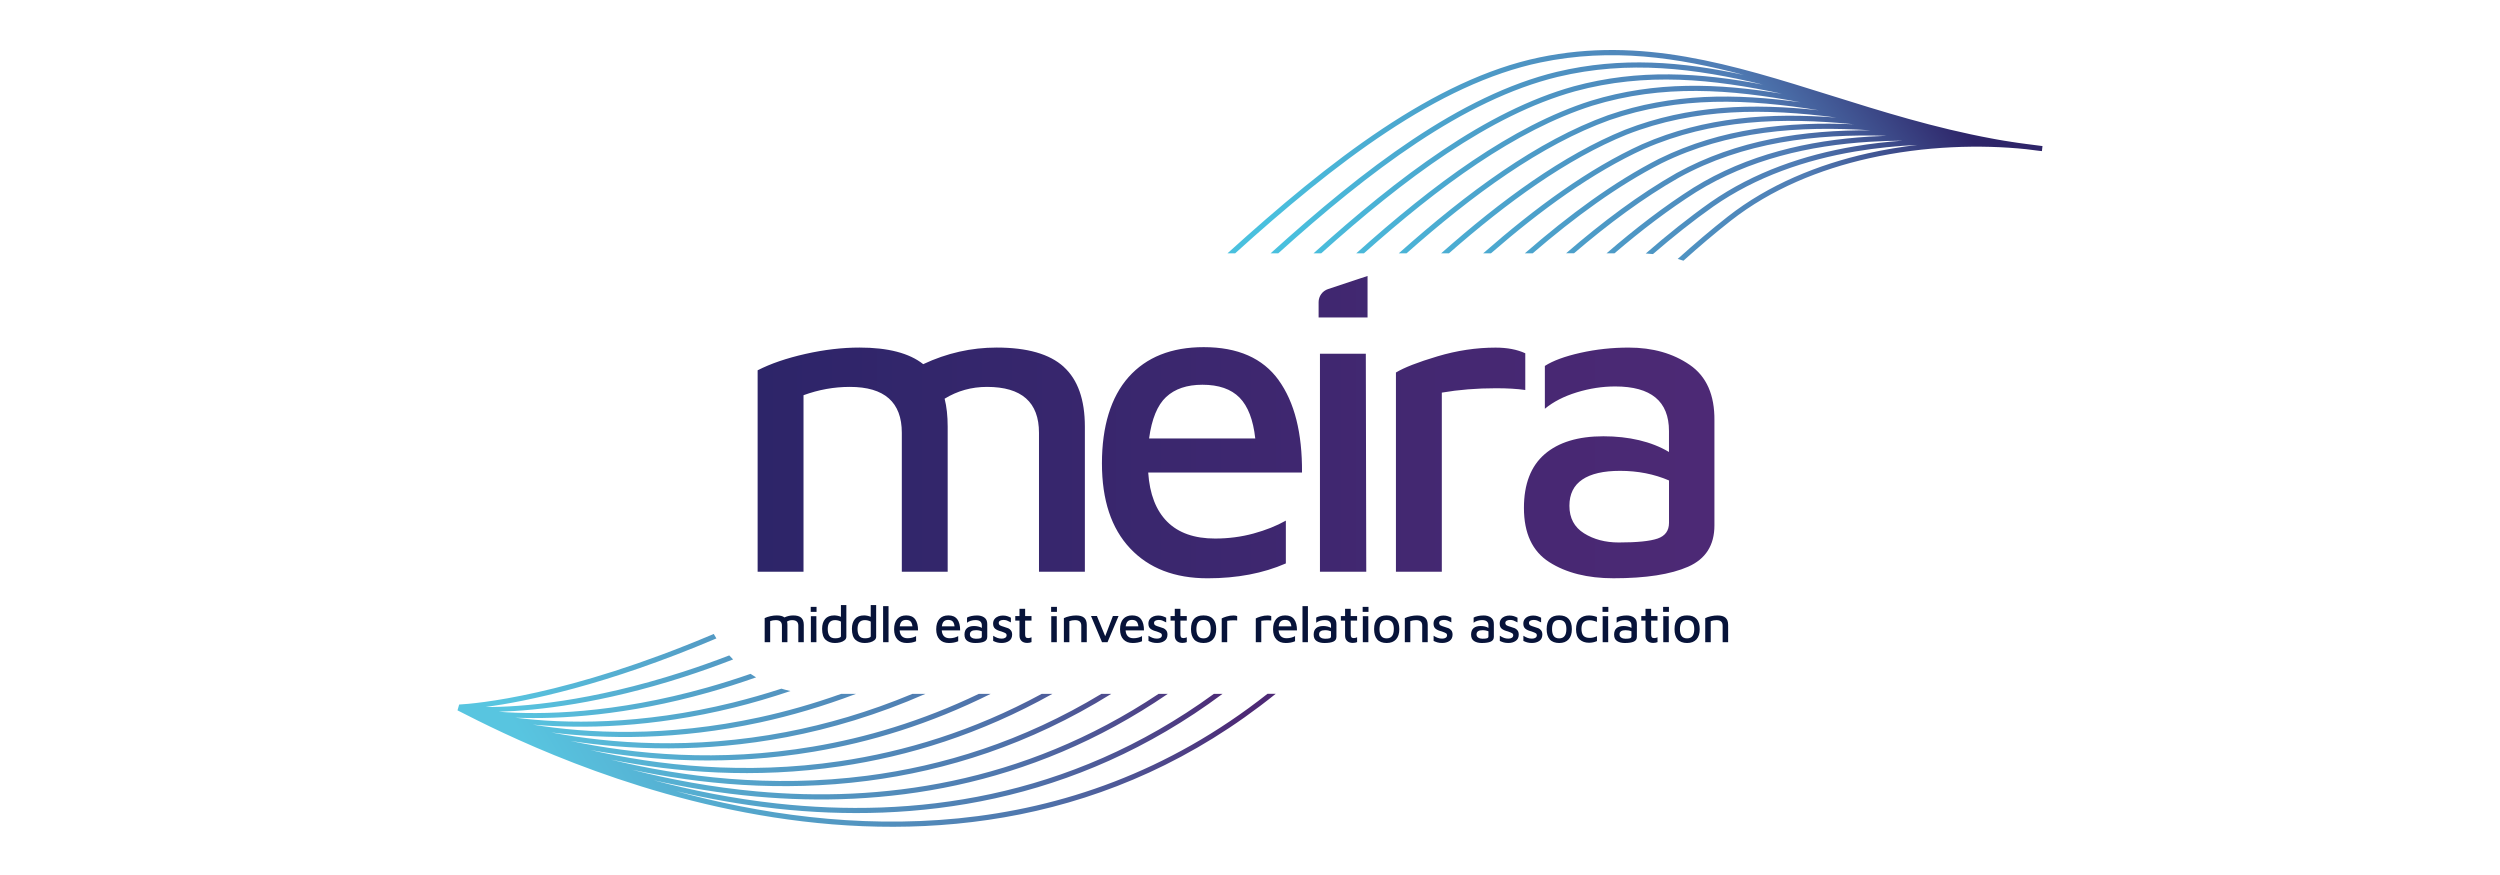 <svg width="1000" height="350" viewBox="0 0 1000 350" fill="none" xmlns="http://www.w3.org/2000/svg">
<path fill-rule="evenodd" clip-rule="evenodd" d="M425.476 146.73C431.131 151.858 433.949 159.834 433.949 170.669V228.685H415.594V173.113C415.594 160.88 408.654 154.758 394.794 154.758C388.621 154.758 382.976 156.333 377.848 159.482C378.656 162.63 379.071 166.359 379.071 170.669V228.685H360.726V173.113C360.726 160.88 353.786 154.758 339.926 154.758C333.639 154.758 327.465 155.866 321.406 158.083V228.685H303.051V148.118C308.292 145.436 314.673 143.26 322.193 141.562C329.713 139.873 336.902 139.024 343.78 139.024C355.195 139.024 363.699 141.241 369.292 145.664C378.729 141.23 388.517 139.024 398.648 139.024C410.881 139.024 419.82 141.582 425.476 146.71V146.73ZM663.054 215.416C666.079 214.37 667.602 212.268 667.602 209.129V192.183C661.656 189.624 655.13 188.34 648.024 188.34C641.385 188.34 636.34 189.5 632.912 191.831C629.473 194.161 627.764 197.652 627.764 202.313C627.764 207.213 629.711 210.88 633.616 213.324C637.521 215.769 642.151 216.991 647.507 216.991C654.851 216.991 660.03 216.463 663.054 215.416ZM675.899 145.943C682.59 150.542 685.884 157.969 685.77 168.224V210.165C685.77 218.089 682.269 223.589 675.277 226.676C668.285 229.763 658.331 231.306 645.393 231.306C635.025 231.306 626.458 229.152 619.705 224.843C612.951 220.533 609.574 213.314 609.574 203.173C609.574 193.623 612.34 186.455 617.871 181.669C623.403 176.894 631.244 174.511 641.374 174.511C651.505 174.511 660.599 176.604 667.591 180.799V172.409C667.591 160.517 660.423 154.582 646.087 154.582C640.96 154.582 635.833 155.369 630.705 156.944C625.578 158.518 621.331 160.704 617.944 163.501V146.368C621.207 144.275 625.951 142.525 632.187 141.127C638.422 139.728 644.855 139.034 651.494 139.034C661.055 139.034 669.176 141.334 675.878 145.933L675.899 145.943ZM558.373 149.009V228.696H576.728V157.047C583.482 155.887 590.712 155.297 598.398 155.297C602.945 155.297 606.84 155.525 610.113 156.001V141.313C606.85 139.801 602.883 139.045 598.232 139.045C590.536 139.045 582.788 140.205 574.988 142.535C567.178 144.866 561.646 147.02 558.383 148.999L558.373 149.009ZM527.971 141.489H546.326L546.503 228.696H527.982V141.489H527.971ZM531.214 115.635L547.02 110.383V126.987H527.443V120.855C527.443 118.494 528.955 116.381 531.214 115.635ZM466.453 158.788C462.963 162.05 460.684 167.592 459.638 175.392H502.107C501.288 167.944 499.196 162.485 495.819 159.046C492.442 155.618 487.491 153.898 480.965 153.898C474.792 153.898 469.954 155.535 466.464 158.788H466.453ZM511.45 152.065C517.8 160.859 520.917 173.186 520.804 189.023H459.285C459.865 197.652 462.403 204.198 466.888 208.684C471.374 213.169 477.754 215.416 486.031 215.416C491.386 215.416 496.513 214.743 501.413 213.407C506.302 212.071 510.611 210.351 514.34 208.249V225.371C505.256 229.338 494.825 231.316 483.058 231.316C469.892 231.316 459.555 227.329 452.045 219.342C444.535 211.366 440.775 200.034 440.775 185.346C440.775 170.658 444.328 158.819 451.434 150.832C458.54 142.856 468.556 138.858 481.494 138.858C495.125 138.858 505.111 143.26 511.46 152.055L511.45 152.065Z" fill="url(#paint0_linear_1202_3880)"/>
<path fill-rule="evenodd" clip-rule="evenodd" d="M320.497 247.102C321.17 247.714 321.512 248.667 321.512 249.961V256.891H319.327V250.251C319.327 248.791 318.498 248.055 316.841 248.055C316.105 248.055 315.432 248.242 314.821 248.615C314.914 248.988 314.966 249.443 314.966 249.951V256.881H312.77V250.241C312.77 248.78 311.941 248.045 310.284 248.045C309.528 248.045 308.792 248.18 308.067 248.439V256.87H305.871V247.247C306.493 246.926 307.259 246.667 308.15 246.471C309.051 246.263 309.911 246.17 310.729 246.17C312.096 246.17 313.112 246.44 313.775 246.968C314.904 246.44 316.074 246.17 317.286 246.17C318.747 246.17 319.813 246.481 320.497 247.092V247.102ZM684.395 246.481C685.297 246.284 686.146 246.181 686.975 246.181C688.435 246.181 689.512 246.491 690.206 247.102C690.9 247.714 691.253 248.667 691.253 249.961V256.891H689.057V250.251C689.057 248.791 688.228 248.055 686.571 248.055C685.773 248.055 685.017 248.19 684.292 248.449V256.881H682.096V247.258C682.728 246.937 683.484 246.678 684.385 246.481H684.395ZM677.704 251.65C677.704 250.427 677.476 249.506 677.01 248.905C676.554 248.304 675.819 247.993 674.814 247.993C673.809 247.993 673.074 248.304 672.628 248.926C672.193 249.547 671.976 250.448 671.976 251.65C671.976 252.851 672.204 253.763 672.659 254.395C673.115 255.027 673.83 255.348 674.824 255.348C676.741 255.348 677.704 254.115 677.704 251.65ZM671.075 255.783C670.236 254.84 669.811 253.462 669.811 251.65C669.811 247.983 671.479 246.16 674.814 246.16C676.502 246.16 677.766 246.626 678.615 247.569C679.465 248.511 679.889 249.868 679.889 251.65C679.889 253.431 679.454 254.799 678.574 255.762C677.694 256.725 676.451 257.202 674.835 257.202C673.219 257.202 671.903 256.725 671.064 255.783H671.075ZM665.305 246.471H667.501L667.522 256.891H665.305V246.471ZM665.243 242.752H667.573V244.741H665.243V242.752ZM659.017 256.394C658.468 255.876 658.199 255.151 658.199 254.208V248.242H656.511V246.429H658.199V243.508H660.457V246.429H663.005V248.242H660.457V253.773C660.457 254.291 660.55 254.664 660.727 254.892C660.903 255.12 661.224 255.234 661.69 255.234C661.907 255.234 662.146 255.203 662.384 255.14C662.633 255.078 662.84 255.006 663.005 254.902V256.839C662.519 257.057 661.938 257.171 661.276 257.171C660.312 257.171 659.566 256.912 659.017 256.394ZM652.026 255.306C652.388 255.182 652.575 254.933 652.575 254.56V252.53C651.86 252.23 651.083 252.074 650.234 252.074C649.436 252.074 648.835 252.209 648.431 252.489C648.017 252.768 647.81 253.183 647.81 253.742C647.81 254.333 648.048 254.757 648.514 255.058C648.98 255.348 649.529 255.493 650.182 255.493C651.062 255.493 651.673 255.431 652.036 255.306H652.026ZM653.569 247.009C654.367 247.558 654.76 248.449 654.75 249.671V254.685C654.75 255.627 654.335 256.29 653.496 256.653C652.657 257.026 651.466 257.202 649.923 257.202C648.68 257.202 647.665 256.943 646.857 256.425C646.049 255.907 645.645 255.047 645.645 253.835C645.645 252.696 645.976 251.836 646.639 251.266C647.302 250.697 648.234 250.407 649.446 250.407C650.658 250.407 651.746 250.655 652.585 251.163V250.158C652.585 248.739 651.725 248.035 650.016 248.035C649.405 248.035 648.794 248.128 648.183 248.314C647.571 248.501 647.064 248.76 646.66 249.091V247.051C647.043 246.802 647.613 246.595 648.359 246.429C649.105 246.263 649.871 246.181 650.669 246.181C651.808 246.181 652.782 246.45 653.59 247.009H653.569ZM641.066 246.471H643.262L643.283 256.891H641.066V246.471ZM641.004 242.752H643.335V244.741H641.004V242.752ZM631.889 255.824C630.905 254.975 630.418 253.607 630.418 251.712C630.418 249.816 630.905 248.356 631.868 247.486C632.832 246.616 634.064 246.181 635.556 246.181C636.685 246.181 637.752 246.388 638.767 246.802V248.77C637.71 248.325 636.737 248.097 635.867 248.097C634.769 248.097 633.94 248.377 633.401 248.926C632.852 249.474 632.593 250.345 632.593 251.546C632.593 252.748 632.852 253.711 633.381 254.291C633.909 254.871 634.758 255.161 635.929 255.161C636.871 255.161 637.824 254.933 638.788 254.467V256.435C637.783 256.881 636.716 257.098 635.577 257.098C634.106 257.098 632.873 256.674 631.889 255.824ZM626.554 251.65C626.554 250.427 626.327 249.506 625.86 248.905C625.405 248.304 624.669 247.993 623.664 247.993C622.66 247.993 621.924 248.304 621.479 248.926C621.044 249.547 620.816 250.448 620.816 251.65C620.816 252.851 621.044 253.763 621.5 254.395C621.955 255.027 622.67 255.348 623.664 255.348C625.581 255.348 626.544 254.115 626.544 251.65H626.554ZM619.925 255.783C619.086 254.84 618.661 253.462 618.661 251.65C618.661 247.983 620.329 246.16 623.664 246.16C625.353 246.16 626.617 246.626 627.466 247.569C628.315 248.511 628.74 249.868 628.74 251.65C628.74 253.431 628.305 254.799 627.425 255.762C626.544 256.725 625.301 257.202 623.685 257.202C622.069 257.202 620.754 256.725 619.915 255.783H619.925ZM610.996 256.995C610.489 256.86 609.94 256.642 609.36 256.373V254.301C609.981 254.695 610.551 254.985 611.069 255.172C611.587 255.358 612.156 255.451 612.799 255.451C613.389 255.451 613.866 255.327 614.207 255.089C614.549 254.85 614.725 254.529 614.725 254.136C614.725 253.742 614.58 253.483 614.311 253.307C614.031 253.121 613.596 252.934 613.016 252.727L612.529 252.551C611.556 252.323 610.779 251.971 610.199 251.536C609.619 251.09 609.329 250.396 609.329 249.443C609.329 248.708 609.525 248.097 609.919 247.61C610.302 247.123 610.799 246.771 611.39 246.543C611.98 246.315 612.602 246.212 613.254 246.212C613.917 246.222 614.487 246.305 614.943 246.45C615.399 246.595 615.906 246.802 616.445 247.082V248.957C615.72 248.573 615.171 248.325 614.808 248.18C614.435 248.045 613.99 247.973 613.482 247.973C612.913 247.973 612.446 248.076 612.105 248.283C611.763 248.49 611.587 248.78 611.587 249.164C611.587 249.609 611.763 249.93 612.105 250.137C612.457 250.334 612.995 250.541 613.731 250.749C614.425 250.945 614.984 251.132 615.388 251.308C615.792 251.484 616.155 251.784 616.476 252.199C616.787 252.603 616.942 253.162 616.942 253.877C616.921 254.995 616.517 255.824 615.72 256.373C614.922 256.922 613.938 257.191 612.788 257.191C612.094 257.191 611.493 257.129 610.986 256.984L610.996 256.995ZM601.56 256.995C601.052 256.86 600.503 256.642 599.923 256.373V254.301C600.545 254.695 601.114 254.985 601.632 255.172C602.15 255.358 602.72 255.451 603.362 255.451C603.953 255.451 604.429 255.327 604.771 255.089C605.113 254.85 605.289 254.529 605.289 254.136C605.289 253.742 605.144 253.483 604.864 253.307C604.584 253.121 604.16 252.934 603.569 252.727L603.083 252.551C602.109 252.323 601.332 251.971 600.752 251.536C600.172 251.09 599.882 250.396 599.882 249.443C599.882 248.708 600.079 248.097 600.472 247.61C600.855 247.123 601.353 246.771 601.943 246.543C602.533 246.315 603.155 246.212 603.808 246.212C604.471 246.222 605.04 246.305 605.496 246.45C605.952 246.595 606.459 246.802 606.998 247.082V248.957C606.273 248.573 605.724 248.325 605.361 248.18C604.988 248.045 604.543 247.973 604.035 247.973C603.466 247.973 603 248.076 602.658 248.283C602.316 248.49 602.14 248.78 602.14 249.164C602.14 249.609 602.316 249.93 602.658 250.137C603.01 250.334 603.549 250.541 604.284 250.749C604.978 250.945 605.537 251.132 605.941 251.308C606.345 251.484 606.708 251.784 607.029 252.199C607.34 252.603 607.495 253.162 607.495 253.877C607.485 254.995 607.07 255.824 606.273 256.373C605.475 256.922 604.491 257.191 603.341 257.191C602.647 257.191 602.047 257.129 601.539 256.984L601.56 256.995ZM594.827 255.306C595.189 255.182 595.376 254.933 595.376 254.56V252.53C594.661 252.23 593.884 252.074 593.035 252.074C592.237 252.074 591.637 252.209 591.233 252.489C590.818 252.768 590.611 253.183 590.611 253.742C590.611 254.333 590.849 254.757 591.315 255.058C591.782 255.348 592.331 255.493 592.973 255.493C593.853 255.493 594.464 255.431 594.827 255.306ZM596.36 247.009C597.158 247.558 597.551 248.449 597.541 249.671V254.685C597.541 255.627 597.126 256.29 596.287 256.653C595.448 257.026 594.257 257.202 592.714 257.202C591.471 257.202 590.456 256.943 589.648 256.425C588.84 255.907 588.436 255.047 588.436 253.835C588.436 252.696 588.767 251.836 589.43 251.266C590.093 250.697 591.025 250.407 592.237 250.407C593.449 250.407 594.537 250.655 595.376 251.163V250.158C595.376 248.739 594.516 248.035 592.807 248.035C592.196 248.035 591.585 248.128 590.974 248.314C590.362 248.501 589.855 248.76 589.451 249.091V247.051C589.834 246.802 590.404 246.595 591.15 246.429C591.895 246.263 592.662 246.181 593.46 246.181C594.599 246.181 595.573 246.45 596.381 247.009H596.36ZM575.084 256.995C574.576 256.86 574.027 256.642 573.447 256.373V254.301C574.069 254.695 574.639 254.985 575.156 255.172C575.674 255.358 576.244 255.451 576.886 255.451C577.477 255.451 577.953 255.327 578.295 255.089C578.637 254.85 578.813 254.529 578.813 254.136C578.813 253.742 578.668 253.483 578.399 253.307C578.119 253.121 577.684 252.934 577.104 252.727L576.617 252.551C575.643 252.323 574.866 251.971 574.286 251.536C573.706 251.09 573.416 250.396 573.416 249.443C573.416 248.708 573.613 248.097 574.007 247.61C574.39 247.123 574.887 246.771 575.478 246.543C576.068 246.315 576.689 246.212 577.342 246.212C578.005 246.222 578.575 246.305 579.03 246.45C579.486 246.595 579.994 246.802 580.532 247.082V248.957C579.818 248.573 579.269 248.325 578.896 248.18C578.523 248.045 578.078 247.973 577.57 247.973C577 247.973 576.534 248.076 576.192 248.283C575.85 248.49 575.674 248.78 575.674 249.164C575.674 249.609 575.85 249.93 576.192 250.137C576.544 250.334 577.083 250.541 577.819 250.749C578.513 250.945 579.072 251.132 579.476 251.308C579.88 251.484 580.242 251.784 580.564 252.199C580.874 252.603 581.03 253.162 581.03 253.877C581.009 254.995 580.605 255.824 579.807 256.373C579.01 256.922 578.026 257.191 576.876 257.191C576.182 257.191 575.581 257.129 575.074 256.984L575.084 256.995ZM564.228 246.481C565.13 246.284 565.979 246.181 566.808 246.181C568.268 246.181 569.345 246.491 570.039 247.102C570.733 247.714 571.086 248.667 571.086 249.961V256.891H568.89V250.251C568.89 248.791 568.061 248.055 566.404 248.055C565.606 248.055 564.85 248.19 564.125 248.449V256.881H561.929V247.258C562.561 246.937 563.317 246.678 564.218 246.481H564.228ZM557.537 251.65C557.537 250.427 557.309 249.506 556.843 248.905C556.387 248.304 555.652 247.993 554.647 247.993C553.642 247.993 552.907 248.304 552.461 248.926C552.026 249.547 551.798 250.448 551.798 251.65C551.798 252.851 552.026 253.763 552.482 254.395C552.938 255.027 553.653 255.348 554.647 255.348C556.563 255.348 557.527 254.115 557.527 251.65H557.537ZM550.908 255.783C550.069 254.84 549.644 253.462 549.644 251.65C549.644 247.983 551.312 246.16 554.647 246.16C556.335 246.16 557.599 246.626 558.448 247.569C559.298 248.511 559.723 249.868 559.723 251.65C559.723 253.431 559.288 254.799 558.407 255.762C557.527 256.725 556.284 257.202 554.668 257.202C553.052 257.202 551.736 256.725 550.897 255.783H550.908ZM545.128 246.471H547.324L547.344 256.891H545.128V246.471ZM545.066 242.752H547.396V244.741H545.066V242.752ZM538.851 256.394C538.302 255.876 538.032 255.151 538.032 254.208V248.242H536.344V246.429H538.032V243.508H540.29V246.429H542.838V248.242H540.29V253.773C540.29 254.291 540.384 254.664 540.56 254.892C540.736 255.12 541.057 255.234 541.523 255.234C541.741 255.234 541.979 255.203 542.217 255.14C542.466 255.078 542.673 255.006 542.838 254.902V256.839C542.352 257.057 541.772 257.171 541.109 257.171C540.145 257.171 539.4 256.912 538.851 256.394ZM531.848 255.306C532.211 255.182 532.397 254.933 532.397 254.56V252.53C531.683 252.23 530.906 252.074 530.056 252.074C529.259 252.074 528.658 252.209 528.254 252.489C527.84 252.768 527.632 253.183 527.632 253.742C527.632 254.333 527.871 254.757 528.337 255.058C528.803 255.348 529.352 255.493 529.994 255.493C530.875 255.493 531.486 255.431 531.848 255.306ZM533.392 247.009C534.189 247.558 534.583 248.449 534.573 249.671V254.685C534.573 255.627 534.158 256.29 533.319 256.653C532.48 257.026 531.289 257.202 529.746 257.202C528.503 257.202 527.487 256.943 526.68 256.425C525.872 255.907 525.468 255.047 525.468 253.835C525.468 252.696 525.799 251.836 526.462 251.266C527.125 250.697 528.057 250.407 529.269 250.407C530.481 250.407 531.569 250.655 532.408 251.163V250.158C532.408 248.739 531.548 248.035 529.839 248.035C529.228 248.035 528.617 248.128 528.005 248.314C527.394 248.501 526.887 248.76 526.483 249.091V247.051C526.866 246.802 527.436 246.595 528.181 246.429C528.927 246.263 529.694 246.181 530.491 246.181C531.631 246.181 532.604 246.45 533.412 247.009H533.392ZM520.993 242.441H523.168V256.891H520.993V242.441ZM512.292 248.542C511.867 248.936 511.598 249.588 511.473 250.531H516.549C516.445 249.64 516.197 248.988 515.793 248.573C515.389 248.169 514.799 247.962 514.022 247.962C513.245 247.962 512.706 248.159 512.292 248.542ZM517.668 247.734C518.424 248.791 518.797 250.262 518.786 252.147H511.442C511.515 253.183 511.815 253.96 512.354 254.498C512.893 255.037 513.649 255.296 514.633 255.296C515.275 255.296 515.886 255.213 516.477 255.058C517.057 254.902 517.575 254.695 518.02 254.446V256.497C516.932 256.974 515.689 257.202 514.281 257.202C512.706 257.202 511.473 256.725 510.572 255.772C509.671 254.819 509.226 253.462 509.226 251.712C509.226 249.961 509.65 248.542 510.5 247.589C511.349 246.636 512.54 246.16 514.084 246.16C515.71 246.16 516.901 246.678 517.668 247.734ZM502.327 247.372C502.721 247.134 503.373 246.875 504.306 246.595C505.238 246.315 506.17 246.181 507.082 246.181C507.641 246.181 508.117 246.274 508.501 246.45V248.2C508.107 248.138 507.641 248.118 507.102 248.118C506.18 248.118 505.321 248.19 504.513 248.325V256.881H502.317V247.361L502.327 247.372ZM488.696 247.372C489.089 247.134 489.742 246.875 490.674 246.595C491.606 246.315 492.538 246.181 493.45 246.181C494.009 246.181 494.486 246.274 494.869 246.45V248.2C494.486 248.138 494.009 248.118 493.471 248.118C492.549 248.118 491.689 248.19 490.881 248.325V256.881H488.685V247.361L488.696 247.372ZM484.293 251.65C484.293 250.427 484.065 249.506 483.599 248.905C483.143 248.304 482.408 247.993 481.403 247.993C480.399 247.993 479.663 248.304 479.218 248.926C478.783 249.547 478.555 250.448 478.555 251.65C478.555 252.851 478.783 253.763 479.238 254.395C479.694 255.027 480.409 255.348 481.403 255.348C483.32 255.348 484.283 254.115 484.283 251.65H484.293ZM477.664 255.783C476.825 254.84 476.4 253.462 476.4 251.65C476.4 247.983 478.068 246.16 481.403 246.16C483.092 246.16 484.355 246.626 485.205 247.569C486.054 248.511 486.479 249.868 486.479 251.65C486.479 253.431 486.044 254.799 485.163 255.762C484.283 256.725 483.04 257.202 481.424 257.202C479.808 257.202 478.493 256.725 477.654 255.783H477.664ZM470.724 256.394C470.175 255.876 469.906 255.151 469.906 254.208V248.242H468.217V246.429H469.906V243.508H472.164V246.429H474.712V248.242H472.164V253.773C472.164 254.291 472.257 254.664 472.433 254.892C472.609 255.12 472.93 255.234 473.396 255.234C473.614 255.234 473.852 255.203 474.09 255.14C474.339 255.078 474.546 255.006 474.712 254.902V256.839C474.225 257.057 473.645 257.171 472.982 257.171C472.019 257.171 471.273 256.912 470.724 256.394ZM461.028 256.995C460.521 256.86 459.972 256.642 459.392 256.373V254.301C460.013 254.695 460.583 254.985 461.101 255.172C461.619 255.358 462.189 255.451 462.831 255.451C463.421 255.451 463.898 255.327 464.24 255.089C464.581 254.85 464.757 254.529 464.757 254.136C464.757 253.742 464.612 253.483 464.343 253.307C464.063 253.121 463.628 252.934 463.048 252.727L462.561 252.551C461.588 252.323 460.811 251.971 460.231 251.536C459.651 251.09 459.361 250.396 459.361 249.443C459.361 248.708 459.558 248.097 459.951 247.61C460.334 247.123 460.832 246.771 461.422 246.543C462.012 246.315 462.634 246.212 463.287 246.212C463.949 246.222 464.519 246.305 464.975 246.45C465.431 246.595 465.938 246.802 466.477 247.082V248.957C465.752 248.573 465.203 248.325 464.84 248.18C464.467 248.045 464.022 247.973 463.514 247.973C462.945 247.973 462.479 248.076 462.137 248.283C461.795 248.49 461.619 248.78 461.619 249.164C461.619 249.609 461.795 249.93 462.137 250.137C462.489 250.334 463.028 250.541 463.763 250.749C464.457 250.945 465.016 251.132 465.431 251.308C465.835 251.484 466.197 251.784 466.518 252.199C466.829 252.603 466.984 253.162 466.984 253.877C466.974 254.995 466.56 255.824 465.762 256.373C464.965 256.922 463.981 257.191 462.831 257.191C462.137 257.191 461.536 257.129 461.028 256.984V256.995ZM451.095 248.542C450.67 248.936 450.401 249.588 450.276 250.531H455.352C455.249 249.64 455 248.988 454.596 248.573C454.192 248.169 453.602 247.962 452.825 247.962C452.048 247.962 451.509 248.159 451.095 248.542ZM456.471 247.734C457.227 248.791 457.6 250.262 457.589 252.147H450.235C450.308 253.183 450.608 253.96 451.147 254.498C451.685 255.037 452.441 255.296 453.425 255.296C454.068 255.296 454.679 255.213 455.269 255.058C455.849 254.902 456.367 254.695 456.813 254.446V256.497C455.725 256.974 454.482 257.202 453.073 257.202C451.499 257.202 450.266 256.725 449.365 255.772C448.464 254.819 448.018 253.462 448.018 251.712C448.018 249.961 448.443 248.542 449.292 247.589C450.142 246.636 451.333 246.16 452.876 246.16C454.503 246.16 455.694 246.678 456.46 247.734H456.471ZM447.428 246.408L443.005 256.891H440.809L436.407 246.408H438.768L442.083 254.488L445.159 246.408H447.438H447.428ZM427.851 246.481C428.752 246.284 429.601 246.181 430.43 246.181C431.89 246.181 432.968 246.491 433.662 247.102C434.356 247.714 434.708 248.667 434.708 249.961V256.891H432.512V250.251C432.512 248.791 431.683 248.055 430.026 248.055C429.228 248.055 428.472 248.19 427.747 248.449V256.881H425.551V247.258C426.183 246.937 426.939 246.678 427.84 246.481H427.851ZM420.507 246.471H422.703L422.723 256.891H420.507V246.471ZM420.445 242.752H422.775V244.741H420.445V242.752ZM408.615 256.394C408.066 255.876 407.797 255.151 407.797 254.208V248.242H406.109V246.429H407.797V243.508H410.055V246.429H412.603V248.242H410.055V253.773C410.055 254.291 410.148 254.664 410.324 254.892C410.501 255.12 410.822 255.234 411.288 255.234C411.505 255.234 411.744 255.203 411.982 255.14C412.23 255.078 412.438 255.006 412.603 254.902V256.839C412.116 257.057 411.536 257.171 410.873 257.171C409.91 257.171 409.164 256.912 408.615 256.394ZM398.91 256.995C398.402 256.86 397.853 256.642 397.273 256.373V254.301C397.894 254.695 398.464 254.985 398.982 255.172C399.5 255.358 400.07 255.451 400.712 255.451C401.302 255.451 401.779 255.327 402.121 255.089C402.462 254.85 402.639 254.529 402.639 254.136C402.639 253.742 402.494 253.483 402.224 253.307C401.945 253.121 401.51 252.934 400.929 252.727L400.443 252.551C399.469 252.323 398.692 251.971 398.112 251.536C397.532 251.09 397.242 250.396 397.242 249.443C397.242 248.708 397.439 248.097 397.832 247.61C398.216 247.123 398.713 246.771 399.303 246.543C399.894 246.315 400.515 246.212 401.168 246.212C401.831 246.222 402.4 246.305 402.856 246.45C403.312 246.595 403.819 246.802 404.358 247.082V248.957C403.643 248.573 403.094 248.325 402.721 248.18C402.349 248.045 401.903 247.973 401.396 247.973C400.826 247.973 400.36 248.076 400.018 248.283C399.676 248.49 399.5 248.78 399.5 249.164C399.5 249.609 399.676 249.93 400.018 250.137C400.37 250.334 400.909 250.541 401.644 250.749C402.338 250.945 402.898 251.132 403.302 251.308C403.705 251.484 404.068 251.784 404.389 252.199C404.7 252.603 404.855 253.162 404.855 253.877C404.835 254.995 404.431 255.824 403.633 256.373C402.835 256.922 401.851 257.191 400.702 257.191C400.008 257.191 399.407 257.129 398.899 256.984L398.91 256.995ZM392.177 255.306C392.539 255.182 392.726 254.933 392.726 254.56V252.53C392.011 252.23 391.234 252.074 390.385 252.074C389.587 252.074 388.986 252.209 388.582 252.489C388.168 252.768 387.961 253.183 387.961 253.742C387.961 254.333 388.199 254.757 388.665 255.058C389.131 255.348 389.68 255.493 390.323 255.493C391.203 255.493 391.814 255.431 392.177 255.306ZM393.72 247.009C394.518 247.558 394.911 248.449 394.901 249.671V254.685C394.901 255.627 394.487 256.29 393.648 256.653C392.809 257.026 391.617 257.202 390.074 257.202C388.831 257.202 387.816 256.943 387.008 256.425C386.2 255.907 385.796 255.047 385.796 253.835C385.796 252.696 386.127 251.836 386.79 251.266C387.453 250.697 388.386 250.407 389.597 250.407C390.809 250.407 391.897 250.655 392.736 251.163V250.158C392.736 248.739 391.876 248.035 390.167 248.035C389.556 248.035 388.945 248.128 388.334 248.314C387.723 248.501 387.215 248.76 386.811 249.091V247.051C387.194 246.802 387.764 246.595 388.51 246.429C389.256 246.263 390.022 246.181 390.82 246.181C391.959 246.181 392.933 246.45 393.741 247.009H393.72ZM377.561 248.542C377.136 248.936 376.867 249.588 376.743 250.531H381.818C381.715 249.64 381.466 248.988 381.062 248.573C380.658 248.169 380.068 247.962 379.291 247.962C378.514 247.962 377.975 248.159 377.561 248.542ZM382.937 247.734C383.693 248.791 384.066 250.262 384.056 252.147H376.701C376.774 253.183 377.074 253.96 377.613 254.498C378.151 255.037 378.908 255.296 379.892 255.296C380.534 255.296 381.145 255.213 381.735 255.058C382.316 254.902 382.833 254.695 383.279 254.446V256.497C382.191 256.974 380.948 257.202 379.54 257.202C377.965 257.202 376.732 256.725 375.831 255.772C374.93 254.819 374.485 253.462 374.485 251.712C374.485 249.961 374.909 248.542 375.759 247.589C376.608 246.636 377.799 246.16 379.343 246.16C380.969 246.16 382.16 246.678 382.927 247.734H382.937ZM360.718 248.542C360.294 248.936 360.024 249.588 359.9 250.531H364.976C364.872 249.64 364.624 248.988 364.22 248.573C363.816 248.169 363.225 247.962 362.448 247.962C361.671 247.962 361.133 248.159 360.718 248.542ZM366.094 247.734C366.851 248.791 367.223 250.262 367.213 252.147H359.859C359.931 253.183 360.232 253.96 360.77 254.498C361.309 255.037 362.065 255.296 363.049 255.296C363.691 255.296 364.302 255.213 364.893 255.058C365.473 254.902 365.991 254.695 366.436 254.446V256.497C365.349 256.974 364.106 257.202 362.697 257.202C361.122 257.202 359.89 256.725 358.989 255.772C358.087 254.819 357.642 253.462 357.642 251.712C357.642 249.961 358.067 248.542 358.916 247.589C359.765 246.636 360.957 246.16 362.5 246.16C364.126 246.16 365.318 246.678 366.084 247.734H366.094ZM353.24 242.441H355.415V256.891H353.24V242.441ZM348.299 248.646C347.967 248.449 347.594 248.304 347.18 248.2C346.766 248.097 346.372 248.045 345.979 248.045C344 248.045 343.016 249.226 343.016 251.577C343.016 252.748 343.234 253.659 343.679 254.322C344.124 254.985 344.901 255.317 346.02 255.317C346.662 255.317 347.201 255.244 347.636 255.089C348.081 254.933 348.299 254.737 348.299 254.488V248.667V248.646ZM350.464 242.027V254.674C350.464 255.234 350.236 255.7 349.77 256.083C349.314 256.466 348.734 256.746 348.04 256.932C347.346 257.109 346.631 257.202 345.885 257.202C344.394 257.202 343.171 256.777 342.208 255.938C341.245 255.089 340.768 253.618 340.768 251.525C340.768 249.847 341.183 248.532 342.001 247.579C342.819 246.636 344.042 246.16 345.657 246.16C346.03 246.16 346.465 246.212 346.963 246.305C347.46 246.398 347.895 246.543 348.288 246.74V242.027H350.464ZM336.376 248.646C336.045 248.449 335.672 248.304 335.258 248.2C334.843 248.097 334.45 248.045 334.056 248.045C332.078 248.045 331.094 249.226 331.094 251.577C331.094 252.748 331.311 253.659 331.757 254.322C332.202 254.985 332.979 255.317 334.098 255.317C334.74 255.317 335.278 255.244 335.713 255.089C336.159 254.933 336.376 254.737 336.376 254.488V248.667V248.646ZM338.541 242.027V254.674C338.541 255.234 338.313 255.7 337.847 256.083C337.392 256.466 336.811 256.746 336.117 256.932C335.423 257.109 334.709 257.202 333.963 257.202C332.471 257.202 331.249 256.777 330.286 255.938C329.322 255.089 328.846 253.618 328.846 251.525C328.846 249.847 329.26 248.532 330.079 247.579C330.897 246.636 332.119 246.16 333.735 246.16C334.108 246.16 334.543 246.212 335.04 246.305C335.537 246.398 335.972 246.543 336.366 246.74V242.027H338.541ZM324.35 246.471H326.546L326.567 256.891H324.35V246.471ZM324.288 242.752H326.619V244.741H324.288V242.752Z" fill="#071339"/>
<path fill-rule="evenodd" clip-rule="evenodd" d="M816.978 58.415H816.967H816.957H816.926H816.915H816.905H816.884L816.812 58.405L816.698 58.384H816.646L816.563 58.374C815.476 58.218 814.357 58.073 813.228 57.939L813.145 57.928H813.073L812.99 57.908L811.705 57.742L810.97 57.649L810.41 57.576L810.286 57.556L810.141 57.535H810.079L809.996 57.514L809.861 57.493H809.748L809.716 57.483L809.571 57.462L809.426 57.441H809.406L808.038 57.255L807.893 57.234L807.748 57.214L807.303 57.151H807.23L807.127 57.131L806.951 57.1L806.785 57.069L806.609 57.048H806.526L806.433 57.027L806.267 56.996L805.242 56.841L805.024 56.81H804.962L804.807 56.779L804.589 56.748L804.372 56.706L802.839 56.468L802.58 56.426L802.321 56.385L802.062 56.343L801.854 56.312H801.792L801.523 56.261L799.7 55.95L799.41 55.898L799.11 55.846L797.628 55.577L797.038 55.463L796.851 55.432C773.752 51.164 752.539 44.514 732.184 38.134C692.833 25.797 656.61 14.444 615.788 22.959C573.723 31.732 531.782 64.299 490.98 101.34H494.047C534.102 65.127 575.194 33.535 616.213 24.989C644.615 19.064 670.863 22.917 697.567 29.992C672.966 24.668 648.593 22.555 622.635 28.749C584.05 38.102 545.652 67.437 508.217 101.34H511.293C547.982 68.266 585.552 39.863 623.111 30.748C651.514 23.974 678.083 27.299 705.211 33.856C680.175 29.049 655.471 27.475 629.482 34.529C594.357 44.318 559.47 70.586 525.391 101.34H528.478C561.821 71.425 595.89 46.037 630.031 36.518C658.34 28.842 685.22 31.556 712.752 37.502C687.302 33.276 662.266 32.354 636.328 40.309C604.663 50.377 573.236 73.746 542.492 101.33H545.579C575.598 74.574 606.206 52.055 636.95 42.277C665.104 33.638 692.305 35.637 720.2 40.92C694.377 37.346 668.988 37.15 643.175 46.089H643.165C614.918 56.271 586.93 76.884 559.501 101.33H562.619C589.322 77.713 616.513 57.887 643.859 48.036C671.775 38.372 699.307 39.563 727.513 44.11C701.348 41.272 675.607 41.914 650.012 51.889H650.001C625.152 61.978 600.572 79.992 576.437 101.34H579.565C602.985 80.81 626.788 63.553 650.768 53.816C678.321 43.085 706.164 43.323 734.577 47.031C708.184 45.022 682.112 46.627 656.859 57.68H656.848C635.375 67.458 614.141 83.027 593.259 101.33H596.387C616.565 83.814 637.043 68.97 657.708 59.555C684.805 47.705 712.98 46.886 741.528 49.704C714.958 48.575 688.545 51.268 663.705 63.47H663.685C645.537 72.72 627.596 85.958 609.925 101.33H613.074C630.051 86.725 647.256 74.17 664.627 65.314C691.165 52.283 719.651 50.274 748.219 52.128C721.588 51.962 694.832 55.867 670.532 69.26C655.636 77.734 640.938 88.775 626.416 101.319H629.596C643.414 89.511 657.408 79.101 671.536 71.073C697.401 56.82 726.208 53.474 754.672 54.324C752.331 54.396 749.99 54.51 747.639 54.655C723.349 56.178 698.913 61.74 677.368 75.082C665.643 82.509 654.052 91.438 642.606 101.33H645.786C656.569 92.121 667.466 83.803 678.476 76.822C699.69 63.698 723.794 58.218 747.774 56.716C752.186 56.437 756.609 56.302 761.001 56.261C754.641 56.727 748.229 57.462 741.838 58.539C721.629 61.958 701.596 68.773 684.205 80.882C675.483 87.035 666.844 93.955 658.298 101.402C659.272 101.454 660.235 101.527 661.188 101.63C669.185 94.742 677.244 88.309 685.385 82.571C702.497 70.659 722.24 63.947 742.18 60.58C750.477 59.182 758.816 58.353 766.999 57.97C760.442 58.726 753.782 59.834 747.121 61.326C727.285 65.78 707.532 73.756 691.041 86.683C684.329 91.956 677.679 97.611 671.081 103.567C671.857 103.795 672.624 104.033 673.38 104.282C679.637 98.657 685.945 93.302 692.305 88.309C708.526 75.579 728 67.727 747.567 63.335C769.982 58.301 792.522 57.794 810.483 59.679C812.12 59.896 813.777 60.104 815.434 60.3L816.594 60.435H816.615H816.667H816.688H816.698H816.719H816.739H816.76H816.77L816.998 58.384H816.988L816.978 58.415Z" fill="url(#paint1_linear_1202_3880)"/>
<path fill-rule="evenodd" clip-rule="evenodd" d="M506.977 277.535C427.166 340.514 336.2 334.382 270.372 316.451C282.979 319.424 296.486 321.89 310.656 323.454C365.244 329.43 429.57 321.827 489.016 277.546H485.556C427.218 319.994 364.343 327.266 310.874 321.403C293.171 319.466 276.505 316.089 261.361 312.08C274.133 314.96 287.971 317.311 302.597 318.627C352.41 323.122 411.246 315.757 467.139 277.535H463.452C408.76 313.945 351.426 320.968 302.773 316.565C284.719 314.939 267.855 311.728 252.753 307.885C279.674 313.613 312.179 316.845 347.014 312.339C378.42 308.279 411.722 297.951 444.527 277.535H440.57C408.967 296.615 376.97 306.394 346.755 310.299C308.284 315.271 272.682 310.744 244.383 303.866C270.103 308.942 301.81 311.593 336.21 306.518C363.328 302.519 392.124 293.715 420.982 277.535H416.704C389.182 292.441 361.774 300.665 335.92 304.477C297.822 310.091 263.059 306.176 236.18 300.013C260.605 304.374 291.462 306.394 325.458 300.686C348.018 296.895 371.946 289.696 396.299 277.535H391.544C368.725 288.463 346.309 295.093 325.127 298.645C287.37 304.985 253.53 301.732 228.214 296.377C251.21 299.951 281.176 301.245 314.768 294.834C332.388 291.467 351.033 285.946 370.175 277.546H364.954C347.49 284.827 330.513 289.727 314.375 292.814C276.94 299.961 244.093 297.465 220.487 292.979C241.939 295.683 270.921 296.17 304.151 288.95C316.384 286.288 329.197 282.559 342.425 277.546H336.469C325.189 281.565 314.23 284.651 303.716 286.93C266.55 295.01 234.802 293.383 213.112 289.851C232.844 291.602 260.77 291.146 293.679 283.015C300.95 281.212 308.47 279.016 316.187 276.417C314.965 276.147 313.753 275.826 312.562 275.464C305.933 277.618 299.459 279.452 293.181 281.016C256.171 290.162 225.604 289.561 206.089 287.075C223.905 287.78 250.733 286.205 283.434 276.986C289.566 275.256 295.916 273.247 302.442 270.947C301.686 270.502 300.94 270.036 300.215 269.539C294.269 271.6 288.479 273.413 282.875 274.997C245.782 285.459 216.499 286.05 199.48 284.693C215.152 284.247 240.851 281.326 273.656 270.74C279.923 268.72 286.469 266.4 293.244 263.779C292.715 263.251 292.208 262.712 291.7 262.163C285.247 264.639 279.001 266.845 273.024 268.772C236.128 280.674 208.554 282.88 194.239 282.808C210.201 280.632 242.332 274.189 286.563 255.368C286.2 254.778 285.837 254.177 285.496 253.576C226.878 278.488 189.785 281.482 183.663 281.813L183 284.144L183.632 284.465L183.704 284.496L183.756 284.527C215.577 300.759 378.451 383.801 510.282 277.525H506.957L506.977 277.535Z" fill="url(#paint2_linear_1202_3880)"/>
<defs>
<linearGradient id="paint0_linear_1202_3880" x1="303.051" y1="170.855" x2="685.781" y2="170.855" gradientUnits="userSpaceOnUse">
<stop stop-color="#2D2569"/>
<stop offset="1" stop-color="#4D2975"/>
</linearGradient>
<linearGradient id="paint1_linear_1202_3880" x1="555.969" y1="152.624" x2="751.047" y2="5.826" gradientUnits="userSpaceOnUse">
<stop stop-color="#49C0DE"/>
<stop offset="0.75" stop-color="#507DB5"/>
<stop offset="1" stop-color="#2E2569"/>
</linearGradient>
<linearGradient id="paint2_linear_1202_3880" x1="240.137" y1="346.087" x2="453.456" y2="215.996" gradientUnits="userSpaceOnUse">
<stop stop-color="#58C5E0"/>
<stop offset="0.64" stop-color="#4F75AC"/>
<stop offset="1" stop-color="#4D2975"/>
</linearGradient>
</defs>
</svg>
